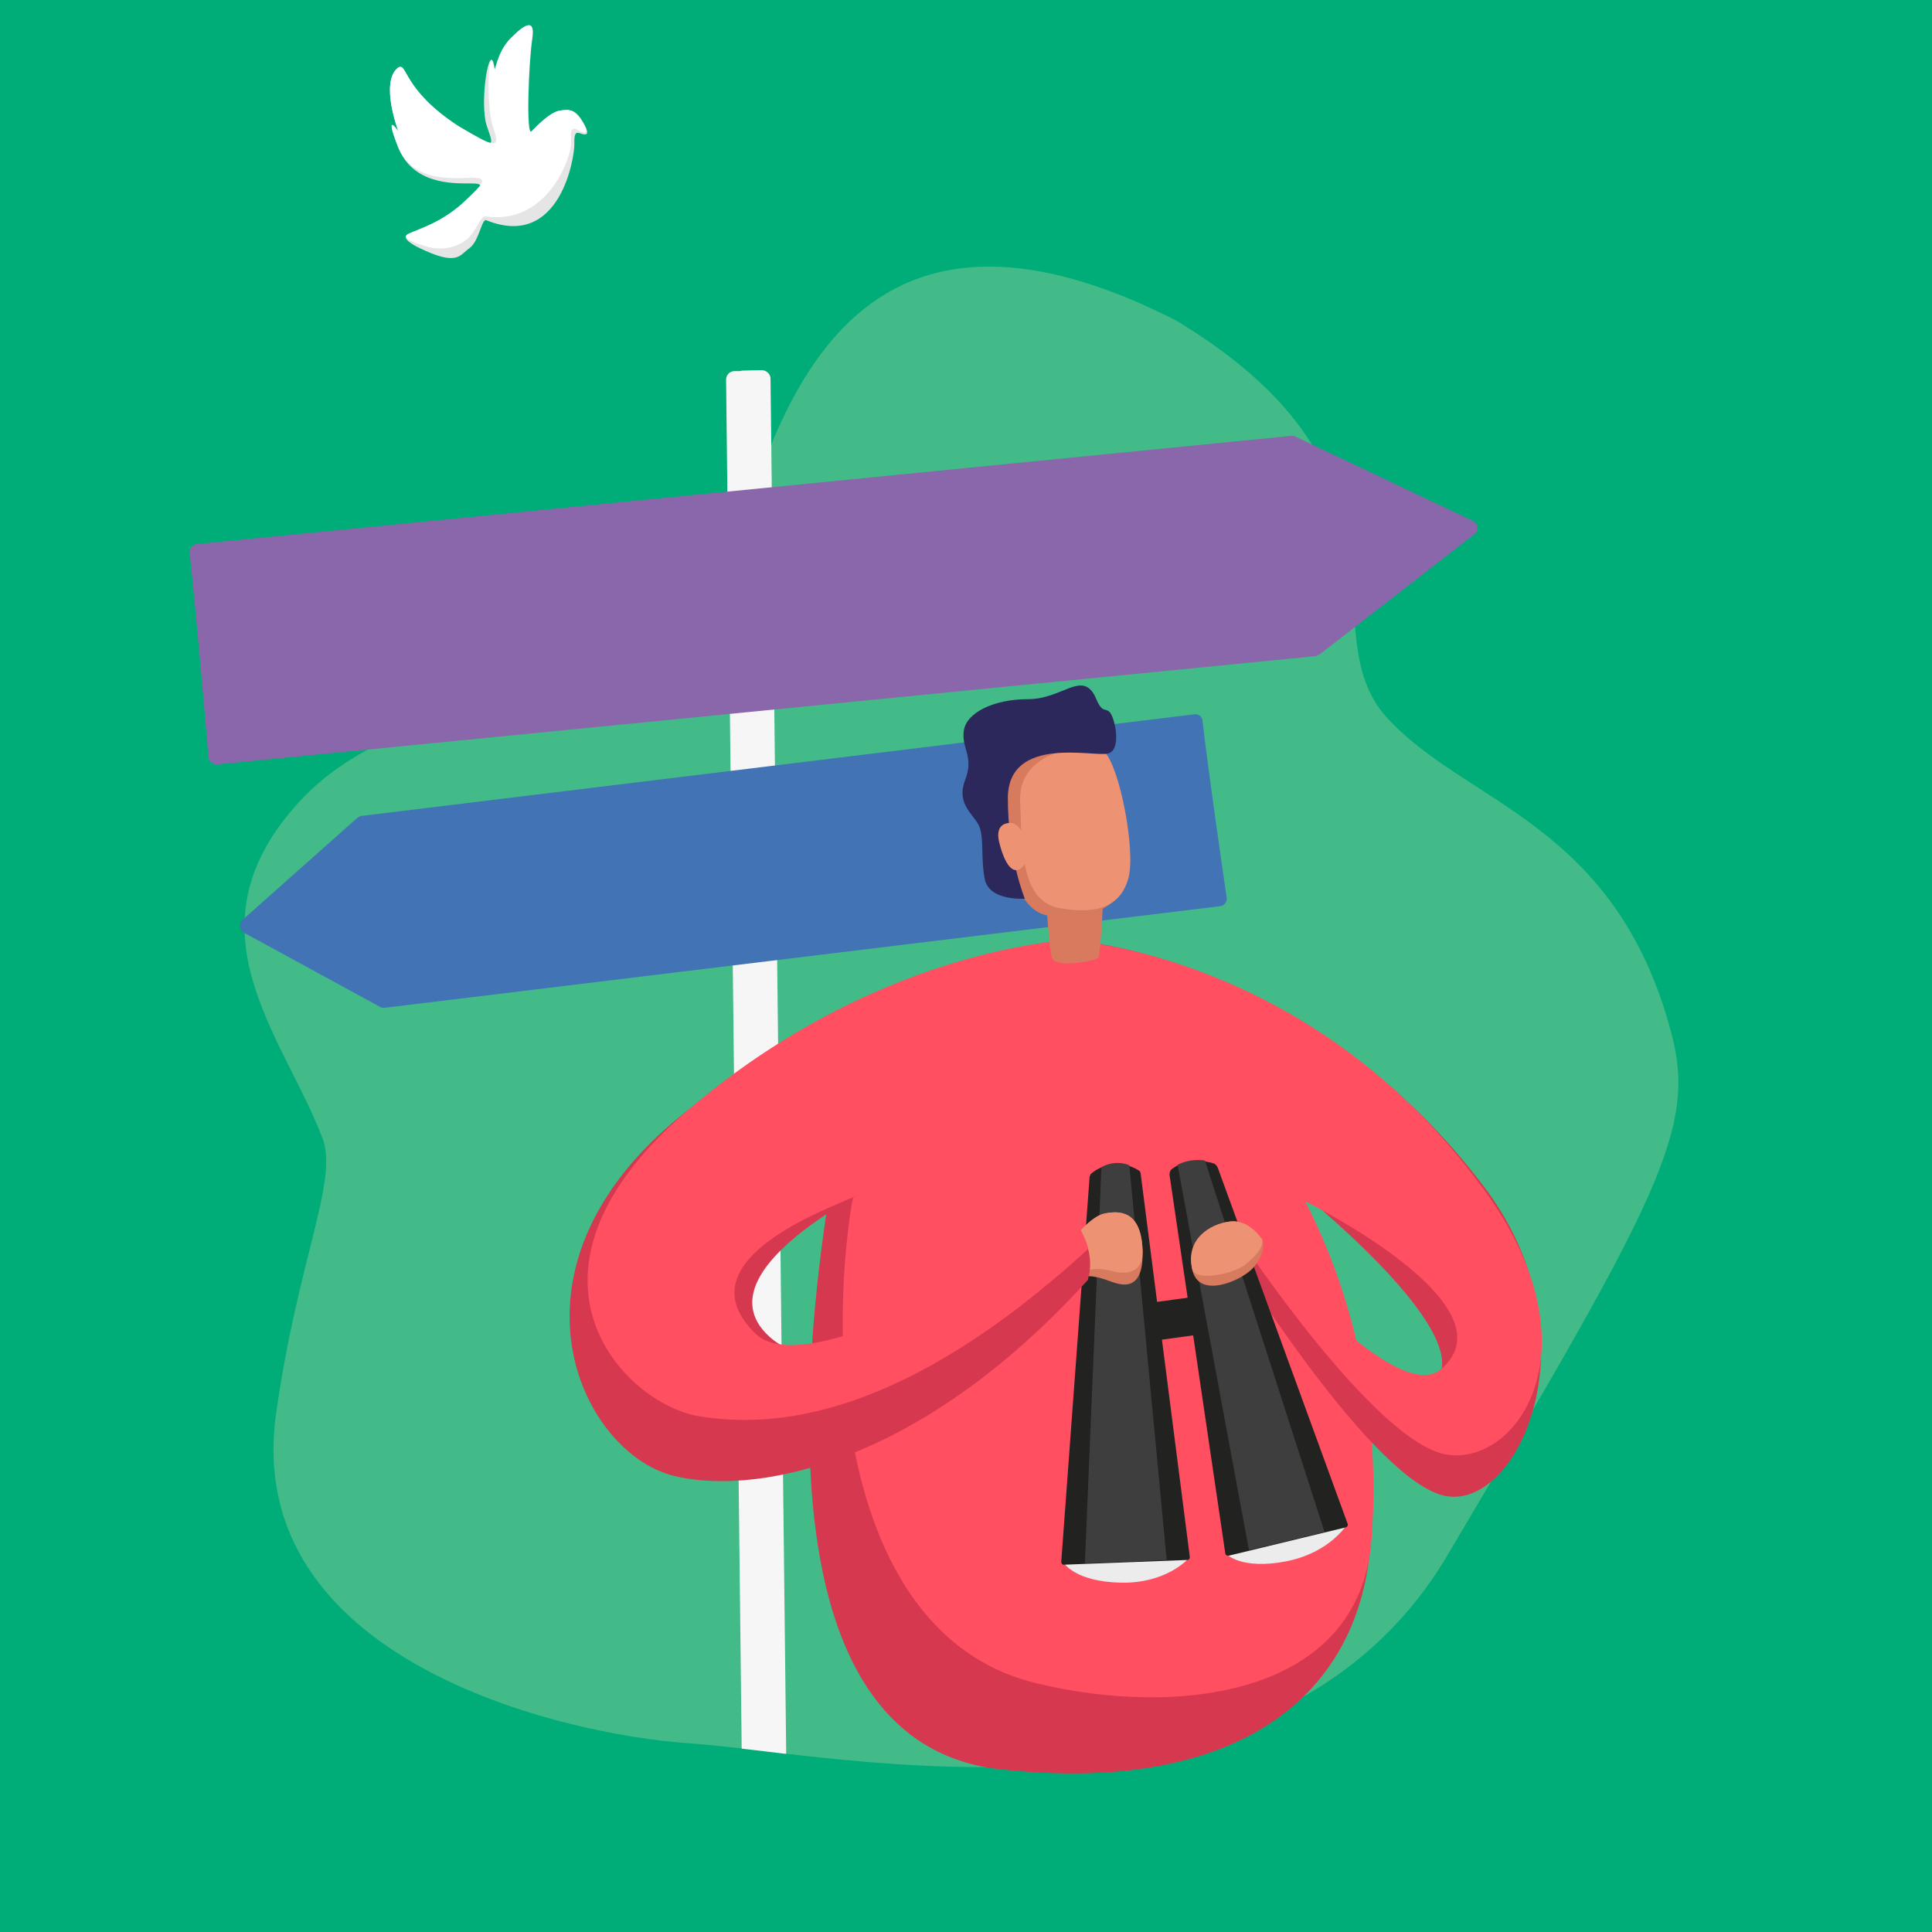<?xml version="1.0" encoding="utf-8"?>
<!-- Generator: Adobe Illustrator 22.1.0, SVG Export Plug-In . SVG Version: 6.00 Build 0)  -->
<svg version="1.1" id="Laag_1" xmlns="http://www.w3.org/2000/svg" xmlns:xlink="http://www.w3.org/1999/xlink" x="0px" y="0px"
	 viewBox="0 0 408.7 408.7" style="enable-background:new 0 0 408.7 408.7;" xml:space="preserve">
<style type="text/css">
	.st0{fill:#00AD78;}
	.st1{opacity:0.6;fill:#6EC495;enable-background:new    ;}
	.st2{fill:#F6F6F6;}
	.st3{fill:#4273B5;}
	.st4{fill:#D6384F;}
	.st5{fill:#FF4F61;}
	.st6{fill:#8A66AB;}
	.st7{fill:#222221;}
	.st8{fill:#ECECEC;}
	.st9{fill:#3F3E3E;}
	.st10{fill:#D87A5D;}
	.st11{fill:#ED9272;}
	.st12{fill:#E5E5E5;}
	.st13{fill:#FFFFFF;}
	.st14{fill:#2C285B;}
</style>
<title>Illustratie_Quicktour_Def</title>
<rect x="-93.3" y="-93.3" class="st0" width="595.3" height="595.3"/>
<path class="st1" d="M68.2,240.7c-8.5-22.1-29.7-44.4-4.6-71.4s79.4-19.8,89-44.9s20.2-95.3,96.2-56.6
	c54.2,32.7,27.8,65.4,44.5,83.9s48.5,22.1,60.3,67c5.3,20.1-2.6,34.6-47.4,110.3c-37.3,63-130.2,41.8-160.2,39.8
	c-27.9-1.9-94.8-17.9-87.6-69.7C63,266.3,71.7,249.7,68.2,240.7z"/>
<path class="st2" d="M163,380.7h-4.1c-1,0-1.8-0.8-1.9-1.8c0,0,0,0,0,0l-3.4-298.6c0-1,0.8-1.8,1.8-1.8c0,0,0,0,0,0h4.1
	c1,0,1.8,0.8,1.9,1.8l3.4,298.6C164.8,379.8,164,380.7,163,380.7z"/>
<path class="st2" d="M164.6,380.6l-4.1,0c-1,0-1.3-1.4-1.3-2.4l-3.5-296.7c0-1,0.3-3.1,1.3-3.1l4.1-0.1c1,0,1.9,0.8,1.9,1.8
	c0,0,0,0,0,0l3.4,298.6C166.4,379.8,165.6,380.7,164.6,380.6C164.6,380.6,164.6,380.6,164.6,380.6z"/>
<path class="st3" d="M252.7,151.1L76.5,172.6c-0.3,0-0.6,0.2-0.9,0.4l-24.3,21.6c-0.7,0.6-0.7,1.7-0.1,2.4c0.1,0.1,0.3,0.2,0.4,0.3
	l28.8,15.7c0.3,0.2,0.6,0.2,0.9,0.2l176.8-21.5c0.9-0.1,1.5-0.9,1.4-1.8c0,0,0,0,0,0c-1-6.6-4.4-30.6-5.1-37.3
	C254.4,151.7,253.6,151,252.7,151.1C252.7,151.1,252.7,151.1,252.7,151.1z"/>
<path class="st4" d="M225.6,200.6c0,0-45.8,21.8-50.9,56.8S163,369,211.7,374.3s75.5-14.4,78.2-47.3S279.3,231.1,225.6,200.6z"/>
<path class="st5" d="M225.5,199.7c0,0-40.5,21.8-45.6,56.8s0.1,90.2,39.4,99.6c29.9,7.2,68.1,2.7,70.8-30.1S284.8,238.2,225.5,199.7
	z"/>
<path class="st6" d="M41.6,115.1l231.6-22.9c0.3,0,0.6,0,0.9,0.2l37.5,17.8c0.8,0.4,1.2,1.3,0.8,2.2c-0.1,0.2-0.3,0.5-0.5,0.6
	l-32.7,25.4c-0.3,0.2-0.6,0.3-0.9,0.4L46,161.7c-0.9,0.1-1.8-0.6-1.9-1.5c0,0,0,0,0,0c-0.6-7.3-3.1-36-4-43.2
	C40,116.1,40.6,115.2,41.6,115.1C41.6,115.1,41.6,115.1,41.6,115.1z"/>
<path class="st4" d="M229.8,199.3c0,0,48.9,4.6,84.7,52.5c23.1,31.5,6.8,67.3-8.5,64.7s-44.7-50.2-44.7-50.2s2.6-5.2,0.9-7.9
	c0,0,33,44.9,41.7,33.7s-33.5-43.8-33.5-43.8S230.4,249.3,229.8,199.3z"/>
<path class="st5" d="M227.5,199.1c0,0,49.4,3,85.2,50.9c26.3,34.4,8.5,60.2-6.7,57.7s-43.9-45.9-43.9-45.9s1.1-1.5-0.6-4.3
	c0,0,33.1,41,43.4,32.1c16-13.8-30.2-36.2-30.2-36.2S227.4,254.8,227.5,199.1z"/>
<polygon class="st7" points="242.6,275.7 254.3,274.1 255.2,282.1 243.6,283.7 "/>
<path class="st8" d="M225.1,330.7c0,0,2.4,3.9,12,4.1s14.2-5,14.2-5L225.1,330.7z"/>
<path class="st8" d="M259.5,328.8c0,0,3.1,3.3,12.5,1.5s13-7.9,13-7.9L259.5,328.8z"/>
<path class="st7" d="M230.5,248.9l-6,81.5c0,0.3,0.2,0.6,0.5,0.6c0,0,0,0,0.1,0l26.1-1c0.3,0,0.5-0.3,0.5-0.6c0,0,0,0,0,0
	l-10.4-81.1c0-0.3-0.2-0.6-0.4-0.7c-3.1-2-7.3-1.7-10.1,0.7C230.7,248.4,230.6,248.7,230.5,248.9z"/>
<path class="st9" d="M233,246.9l-3.5,83.8l17.3-0.7l-7.9-83.5C237,245.7,234.8,245.9,233,246.9z"/>
<path class="st7" d="M247.4,248.5l11.8,80.1c0,0.3,0.3,0.5,0.6,0.5c0,0,0,0,0.1,0l24.8-6c0.3-0.1,0.5-0.4,0.4-0.7c0,0,0,0,0,0
	l-27.5-75.4c-0.2-0.4-0.5-0.8-0.9-0.9c-1.6-0.5-5.5-1.3-8.8,1.2C247.6,247.5,247.4,248,247.4,248.5z"/>
<path class="st9" d="M249.1,246.4l15.1,81.5l16-3.8l-25.3-78.6C252.9,245.2,250.9,245.5,249.1,246.4z"/>
<path class="st10" d="M267,262.2c0,0-2.7-4.3-6.8-3.8s-9.3,3.6-8,10.1s10.5,2.4,12.9-0.3S267.4,262.8,267,262.2z"/>
<path class="st11" d="M267,262.2c0,0-2.7-4.3-6.8-3.8s-9.5,3.6-8,10.1c0.6,2.7,9,1,11.4-1.1C266.3,265.1,267.2,263.7,267,262.2z"/>
<path class="st12" d="M88.6,52.4c0,0-4.1-1.9-2.3-2.8s7.3-2.3,12.5-7.4c3-2.9,4.1-3.4,0.5-3.4s-12,0.2-15.1-7.7s0.1-3.2,0.1-3.2
	s-4-10.5-0.1-13.5C86.2,13,85,18.9,97,26.7c7.7,4.5,7.7,4.9,6,0s0.6-18.8,1.6-12.4c0.3,1.8,0.4-3.1,3.5-6.2s5.2-4.3,4.5,0.2
	s-1.4,20.8-0.1,19.5s4-4.1,6-4.4s3.3-0.4,5.1,2.9s-0.9,1.8-1.2,1.8s-1-0.3-0.9,2.3s-2.9,22.5-18.6,16.2c-1-0.5-1.5,4.4-3.6,5.9
	S96.8,56.4,88.6,52.4z"/>
<path class="st13" d="M89.5,51.9c0,0-5.1-1.4-3.2-2.4s7.3-2.3,12.5-7.4c3-2.9,4.8-4.5,1.2-4.5s-12.7,1.3-15.8-6.6s0.1-3.2,0.1-3.2
	s-4-10.5-0.1-13.5C86.2,13,85,18.9,97,26.7c7.7,4.5,9,5.1,7.3,0.2s-0.8-19,0.2-12.6c0.2,1.8,0.4-3.1,3.5-6.2s5.2-4.3,4.5,0.2
	s-1.4,20.8-0.1,19.5s4-4.1,6-4.4s3.3-0.4,5.1,2.9s-1.7,0.8-2,0.9c-0.8,0.2-0.8,0.5-0.7,3.1s-4.7,17.3-18,15.5
	c-1-0.5-2.1,3.3-4.1,4.9C96.1,52.7,92.6,53.1,89.5,51.9z"/>
<path class="st0" d="M155.1,369.7c0,0,12.9,1.5,14.3,1.7c2.8,0.4,2.6,10.6,2.6,10.6l-15.2,0.2L155.1,369.7z"/>
<path class="st10" d="M226.8,262.4c0,0,3.8-5.1,6.9-5.7s7.7-0.7,8,7.8s-4.1,7.4-5.8,6.9s-4.6-2-7.5-1.2S226.8,262.4,226.8,262.4z"/>
<path class="st11" d="M226.8,262.4c0,0,3.8-5.1,6.9-5.7s7.7-0.7,8,7.8c0.2,5.4-4.3,4.9-6,4.5s-4.2-1.2-7.1,0.4
	C225.9,270.9,226.8,262.4,226.8,262.4z"/>
<path class="st4" d="M228,199.2c0,0-40.9,4-81.5,34.9c-42.9,32.6-24.3,73-4,78.1c15.6,3.9,50.5-0.6,87.6-41.4c0,0,2.3-6-2.9-12.3
	c0,0-46.6,40.4-64.4,24.3s35-38.2,35-38.2S232.2,240.1,228,199.2z"/>
<path class="st5" d="M228.4,198.7c0,0-40.6,0.6-82,35.4c-41.7,35-14.5,62.9,1.5,65.5s43.1,0.5,82.3-35.4c0,0-0.3-2.1-2.8-6.1
	c0,0-55.2,35.8-67.5,24.1c-15.5-14.9,13.1-25.7,20.5-28.9c4.4-1.9,1.7,0,13.8-6.6C198.4,244.5,235.7,243.4,228.4,198.7z"/>
<path class="st10" d="M220.8,181.2c0,0,0.9,19.6,1.8,21.6s9.4,0.5,9.8-0.3s1.3-15.1,1-18.9S222.5,178.6,220.8,181.2z"/>
<path class="st10" d="M224.3,157.1c0,0-12.4,1.8-12,10.8s1.1,24.3,9.4,25.8s14.9-1.8,16.5-7.4s-1.7-23.6-5.1-26.8
	S232.7,160.4,224.3,157.1z"/>
<path class="st11" d="M224.8,158.9c0,0-9.4,1.7-9,10.7c0.4,9-0.1,21,8.3,22.5s13-0.6,14.6-6.3s-1.8-23.6-5.1-26.8
	S229.7,158.9,224.8,158.9z"/>
<path class="st14" d="M216.8,190.1c0,0-7.6,0.6-8.5-4.2s0-9.2-1.4-11.6s-4.6-4.5-2.7-9.4s-0.9-6.6-0.3-10.4s6.4-6.6,13.6-6.6
	s11.3-6,14.1-0.7c1.6,3.9,2,2.4,3.1,3.4s2.7,8-0.3,8.8s-20.9-3.9-21.2,9.2C213.2,181.7,216.8,190.1,216.8,190.1z"/>
<path class="st11" d="M214,174.1c0,0-3.8-0.5-2.6,4.2s2.9,6.8,4.7,5.3C219.4,180.6,216.2,174.3,214,174.1z"/>
</svg>

